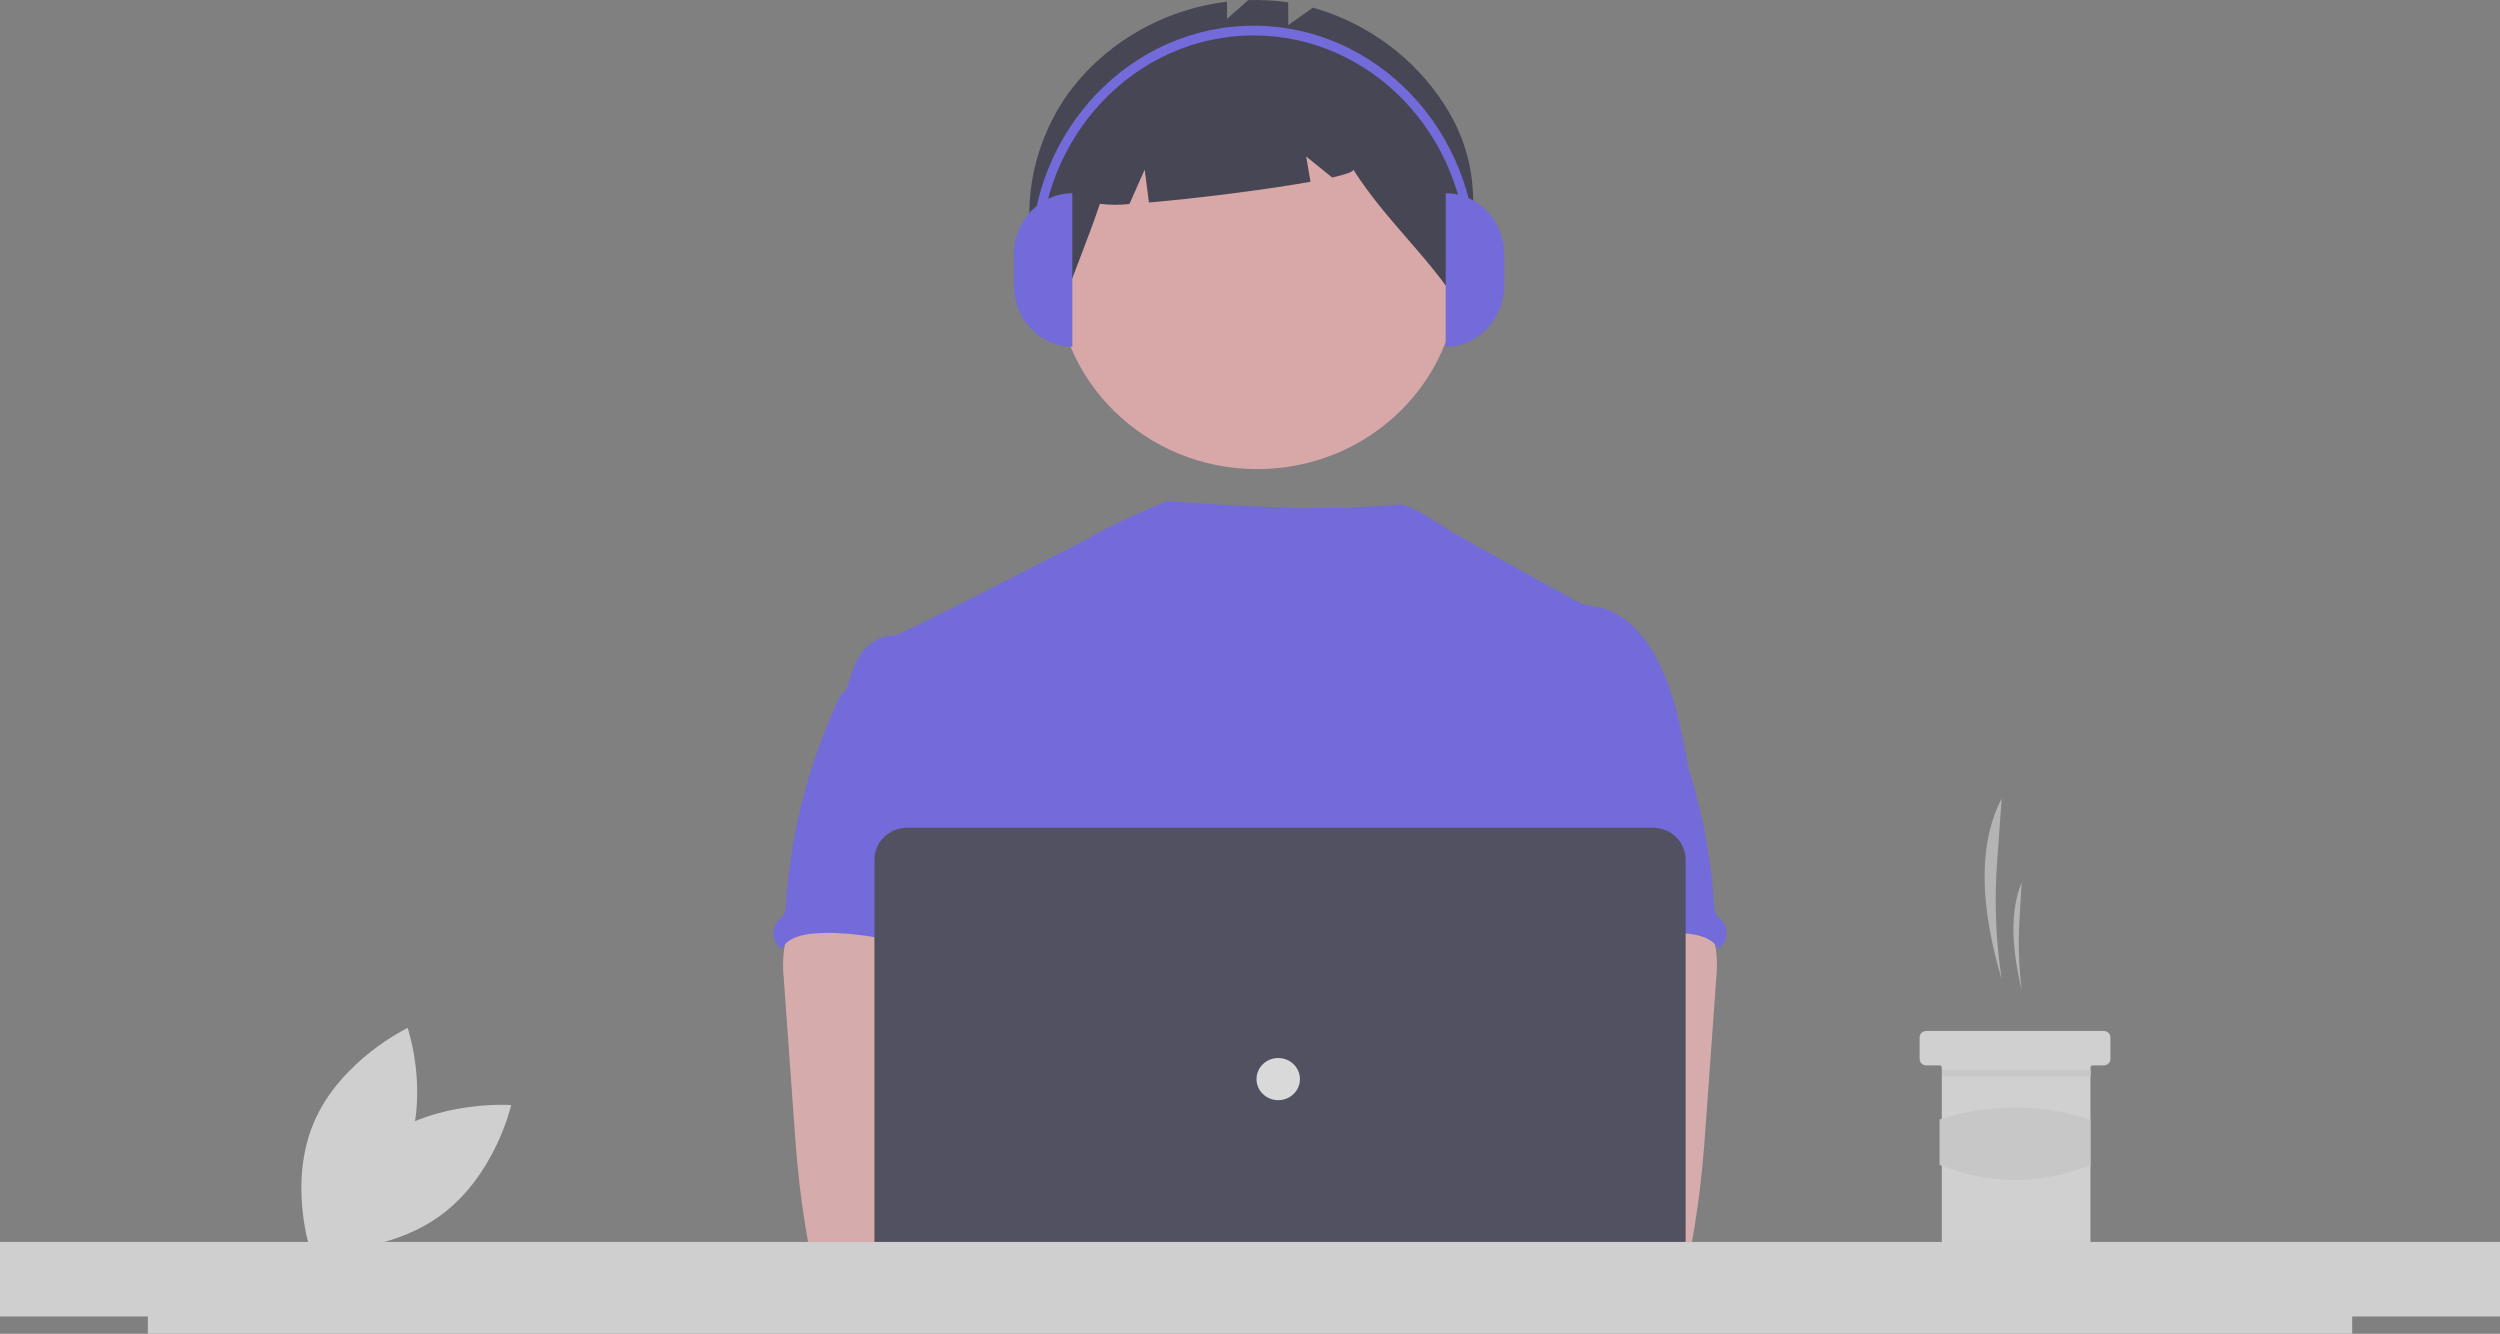 <svg width="358" height="191" viewBox="0 0 358 191" fill="none" xmlns="http://www.w3.org/2000/svg">
<rect x="0" y="0" width="358" height="191" fill="#808080" stroke="none"/>
<g style="mix-blend-mode:darken" opacity="0.7">
<path d="M54.611 163.202C46.662 168.953 44.409 179.073 44.409 179.073C44.409 179.073 55.045 179.867 62.994 174.116C70.944 168.364 73.197 158.245 73.197 158.245C73.197 158.245 62.561 157.45 54.611 163.202Z" fill="#F1F1F1"/>
<path d="M57.923 165.902C54.102 174.782 44.533 179.358 44.533 179.358C44.533 179.358 41.159 169.537 44.98 160.657C48.8 151.776 58.369 147.2 58.369 147.2C58.369 147.2 61.744 157.022 57.923 165.902Z" fill="#F1F1F1"/>
<path d="M286.644 140.23C285.799 134.708 285.576 129.113 285.978 123.544L286.644 114.328C282.977 121.41 283.805 130.73 286.644 140.23V140.23Z" fill="#CACACA"/>
<path d="M289.503 141.772C289.097 138.477 288.989 135.154 289.183 131.84L289.503 126.354C287.739 130.569 288.138 136.117 289.503 141.772Z" fill="#CACACA"/>
<path d="M302.214 148.557V151.641C302.213 151.886 302.112 152.12 301.933 152.293C301.755 152.467 301.513 152.564 301.261 152.566H299.672C299.63 152.566 299.589 152.573 299.55 152.589C299.512 152.604 299.477 152.627 299.447 152.656C299.417 152.684 299.394 152.718 299.378 152.756C299.362 152.793 299.354 152.834 299.354 152.874V178.16C299.353 178.405 299.252 178.64 299.074 178.813C298.895 178.986 298.654 179.084 298.401 179.085H279.02C278.767 179.085 278.525 178.987 278.346 178.814C278.167 178.64 278.067 178.405 278.067 178.16V152.874C278.066 152.792 278.033 152.714 277.973 152.656C277.914 152.599 277.833 152.566 277.749 152.566H275.842C275.59 152.566 275.347 152.468 275.169 152.295C274.99 152.121 274.889 151.886 274.889 151.641V148.557C274.889 148.435 274.914 148.315 274.961 148.203C275.009 148.09 275.08 147.988 275.168 147.902C275.257 147.817 275.362 147.748 275.478 147.702C275.593 147.656 275.717 147.632 275.842 147.632H301.261C301.513 147.633 301.755 147.73 301.934 147.904C302.112 148.077 302.213 148.312 302.214 148.557V148.557Z" fill="#F2F2F2"/>
<path d="M299.383 153.213H278.095V154.138H299.383V153.213Z" fill="#E6E6E6"/>
<path d="M299.354 166.826C292.231 169.687 285.03 169.719 277.749 166.826V160.309C284.758 158.024 292.345 158.024 299.354 160.309V166.826Z" fill="#E6E6E6"/>
<path d="M180.034 67.177C195.936 67.177 208.827 54.666 208.827 39.232C208.827 23.799 195.936 11.288 180.034 11.288C164.132 11.288 151.241 23.799 151.241 39.232C151.241 54.666 164.132 67.177 180.034 67.177Z" fill="#FEB8B8"/>
<path d="M206.927 15.124C202.622 8.34 195.884 3.341 188.009 1.089L184.474 3.593V0.342C182.583 0.061 180.669 -0.047 178.757 0.019L175.707 2.697V0.241C171.192 0.786 166.842 2.232 162.931 4.49C159.021 6.747 155.634 9.767 152.986 13.358C146.363 22.624 145.245 35.515 151.759 44.856C153.547 39.522 155.718 34.518 157.506 29.185C158.912 29.371 160.336 29.378 161.743 29.205L163.919 24.278L164.526 28.997C171.27 28.427 181.271 27.174 187.664 26.028L187.042 22.408L190.761 25.416C192.719 24.978 193.882 24.581 193.786 24.278C198.541 31.717 204.359 36.468 209.113 43.906C210.918 33.417 212.997 24.696 206.927 15.124Z" fill="#2F2E41"/>
<path d="M241.959 111.093C240.969 105.311 239.948 99.419 237.18 94.211C235.36 90.8 232.472 87.549 228.579 86.875C227.812 86.809 227.058 86.639 226.339 86.372C225.198 85.838 209.868 77.345 207.431 75.865C205.339 74.596 202.036 72.244 200.371 72.244C198.696 72.208 192.272 73.659 167.199 71.757C167.199 71.757 160.311 74.392 154.981 77.587C154.9 77.535 128.957 91.056 127.983 91.02C126.137 90.945 124.421 92.092 123.363 93.536C122.305 94.981 121.809 96.769 121.29 98.498C126.956 110.745 132.14 123.007 137.807 135.254C138.073 135.715 138.214 136.234 138.217 136.763C138.103 137.311 137.862 137.827 137.512 138.271C134.733 142.603 134.821 148.053 135.125 153.145C135.429 158.237 135.805 163.616 133.46 168.18C132.822 169.433 131.993 170.58 131.386 171.833C129.966 174.671 129.452 183.748 130.282 186.797L234.231 189.687C231.996 183.725 241.959 111.093 241.959 111.093Z" fill="#6C63FF"/>
<path d="M112.304 135.797C112.097 137.253 112.076 138.729 112.242 140.19L113.732 160.956C113.872 162.913 114.009 164.865 114.199 166.818C114.556 170.607 115.09 174.365 115.753 178.119C115.768 178.652 116 179.157 116.399 179.524C116.797 179.891 117.329 180.089 117.878 180.076C124.437 181.423 131.213 181.369 137.906 181.002C148.12 180.449 174.25 179.402 175.846 177.389C177.443 175.377 176.512 172.121 174.431 170.493C172.349 168.866 137.867 164.898 137.867 164.898C138.204 162.307 139.22 159.866 140.184 157.406C141.916 153.042 143.534 148.535 143.565 143.861C143.596 139.186 141.781 134.271 137.836 131.593C134.59 129.395 130.411 128.987 126.456 129.078C123.579 129.158 118.607 128.489 115.978 129.581C113.898 130.47 112.693 133.821 112.304 135.797Z" fill="#FBBEBE"/>
<path d="M120.99 98.87C120.485 99.384 120.093 99.992 119.839 100.657C115.648 109.823 113.173 119.64 112.529 129.649C112.54 130.137 112.424 130.62 112.192 131.053C111.963 131.341 111.708 131.609 111.43 131.853C111.188 132.132 111.004 132.454 110.89 132.802C110.776 133.149 110.734 133.515 110.766 133.879C110.798 134.242 110.903 134.596 111.075 134.92C111.248 135.244 111.485 135.532 111.772 135.767C111.819 135.806 111.868 135.843 111.917 135.878C112.773 134.316 114.82 133.805 116.641 133.67C125.355 133.001 133.868 136.935 142.609 136.639C141.993 134.57 141.106 132.583 140.603 130.49C138.378 121.196 143.926 111.078 140.525 102.126C139.845 100.335 138.71 98.574 136.922 97.789C136.181 97.499 135.406 97.3 134.615 97.197C132.406 96.809 128.009 95.154 125.874 95.818C125.086 96.065 124.775 96.784 124.121 97.219C123.129 97.834 121.812 98.06 120.99 98.87Z" fill="#6C63FF"/>
<path d="M242.022 129.581C239.393 128.489 234.421 129.158 231.544 129.078C227.589 128.987 223.41 129.395 220.164 131.593C216.219 134.271 214.404 139.186 214.435 143.861C214.467 148.535 216.084 153.042 217.816 157.406C218.78 159.866 219.796 162.307 220.133 164.898C220.133 164.898 185.651 168.866 183.569 170.493C181.488 172.121 180.557 175.377 182.154 177.389C183.75 179.402 233.563 181.423 240.122 180.076C240.671 180.089 241.203 179.891 241.601 179.524C242 179.157 242.232 178.652 242.247 178.119C242.91 174.365 243.444 170.607 243.801 166.818C243.991 164.865 244.128 162.913 244.268 160.956L245.758 140.19C245.924 138.729 245.903 137.253 245.696 135.797C245.307 133.821 244.102 130.47 242.022 129.581Z" fill="#FBBEBE"/>
<path d="M233.878 97.219C233.225 96.784 232.914 96.065 232.126 95.818C229.991 95.154 225.594 96.809 223.385 97.197C222.594 97.3 221.819 97.499 221.078 97.789C219.29 98.574 218.155 100.335 217.475 102.126C214.074 111.078 219.622 121.196 217.397 130.49C216.894 132.583 216.007 134.57 215.391 136.639C224.132 136.935 232.645 133.001 241.359 133.67C243.18 133.805 245.227 134.316 246.083 135.878C246.132 135.843 246.181 135.806 246.228 135.767C246.515 135.532 246.752 135.244 246.924 134.92C247.097 134.596 247.202 134.242 247.234 133.879C247.266 133.515 247.224 133.149 247.11 132.802C246.996 132.454 246.812 132.132 246.57 131.853C246.292 131.609 246.037 131.341 245.808 131.053C245.576 130.62 245.46 130.137 245.471 129.649C244.827 119.64 242.352 109.823 238.161 100.657C237.907 99.992 237.515 99.384 237.01 98.87C236.188 98.06 234.871 97.834 233.878 97.219Z" fill="#6C63FF"/>
<path d="M171.506 181.068C175.798 181.068 179.278 177.691 179.278 173.525C179.278 169.36 175.798 165.983 171.506 165.983C167.214 165.983 163.735 169.36 163.735 173.525C163.735 177.691 167.214 181.068 171.506 181.068Z" fill="#FBBEBE"/>
<path d="M188.714 181.068C193.006 181.068 196.485 177.691 196.485 173.525C196.485 169.36 193.006 165.983 188.714 165.983C184.422 165.983 180.943 169.36 180.943 173.525C180.943 177.691 184.422 181.068 188.714 181.068Z" fill="#FBBEBE"/>
<path d="M236.684 190.521H129.919C128.672 190.519 127.477 190.038 126.596 189.183C125.714 188.327 125.219 187.168 125.217 185.958V123.095C125.219 121.886 125.714 120.726 126.596 119.87C127.477 119.015 128.672 118.534 129.919 118.532H236.684C237.93 118.534 239.125 119.015 240.007 119.87C240.888 120.726 241.384 121.886 241.386 123.095V185.958C241.384 187.168 240.888 188.327 240.007 189.183C239.125 190.038 237.93 190.519 236.684 190.521Z" fill="#3F3D56"/>
<path d="M183.042 157.546C184.76 157.546 186.153 156.194 186.153 154.527C186.153 152.859 184.76 151.508 183.042 151.508C181.324 151.508 179.932 152.859 179.932 154.527C179.932 156.194 181.324 157.546 183.042 157.546Z" fill="white"/>
<path d="M358 177.841H0V188.518H21.175V191H336.833V188.518H358V177.841Z" fill="#F1F1F1"/>
<path d="M153.557 49.648C148.93 49.648 145.18 45.712 145.18 40.857V36.462C145.18 31.607 148.93 27.672 153.557 27.672V49.648H153.557Z" fill="#6C63FF"/>
<path d="M207.024 27.672C211.651 27.672 215.401 31.607 215.401 36.462V40.857C215.401 45.712 211.651 49.648 207.024 49.648V27.672Z" fill="#6C63FF"/>
<path d="M211.414 37.153H210.085C210.085 19.465 196.371 5.074 179.515 5.074C162.659 5.074 148.946 19.465 148.946 37.153H147.617C147.617 18.695 161.926 3.679 179.515 3.679C197.104 3.679 211.414 18.695 211.414 37.153Z" fill="#6C63FF"/>
</g>
</svg>
